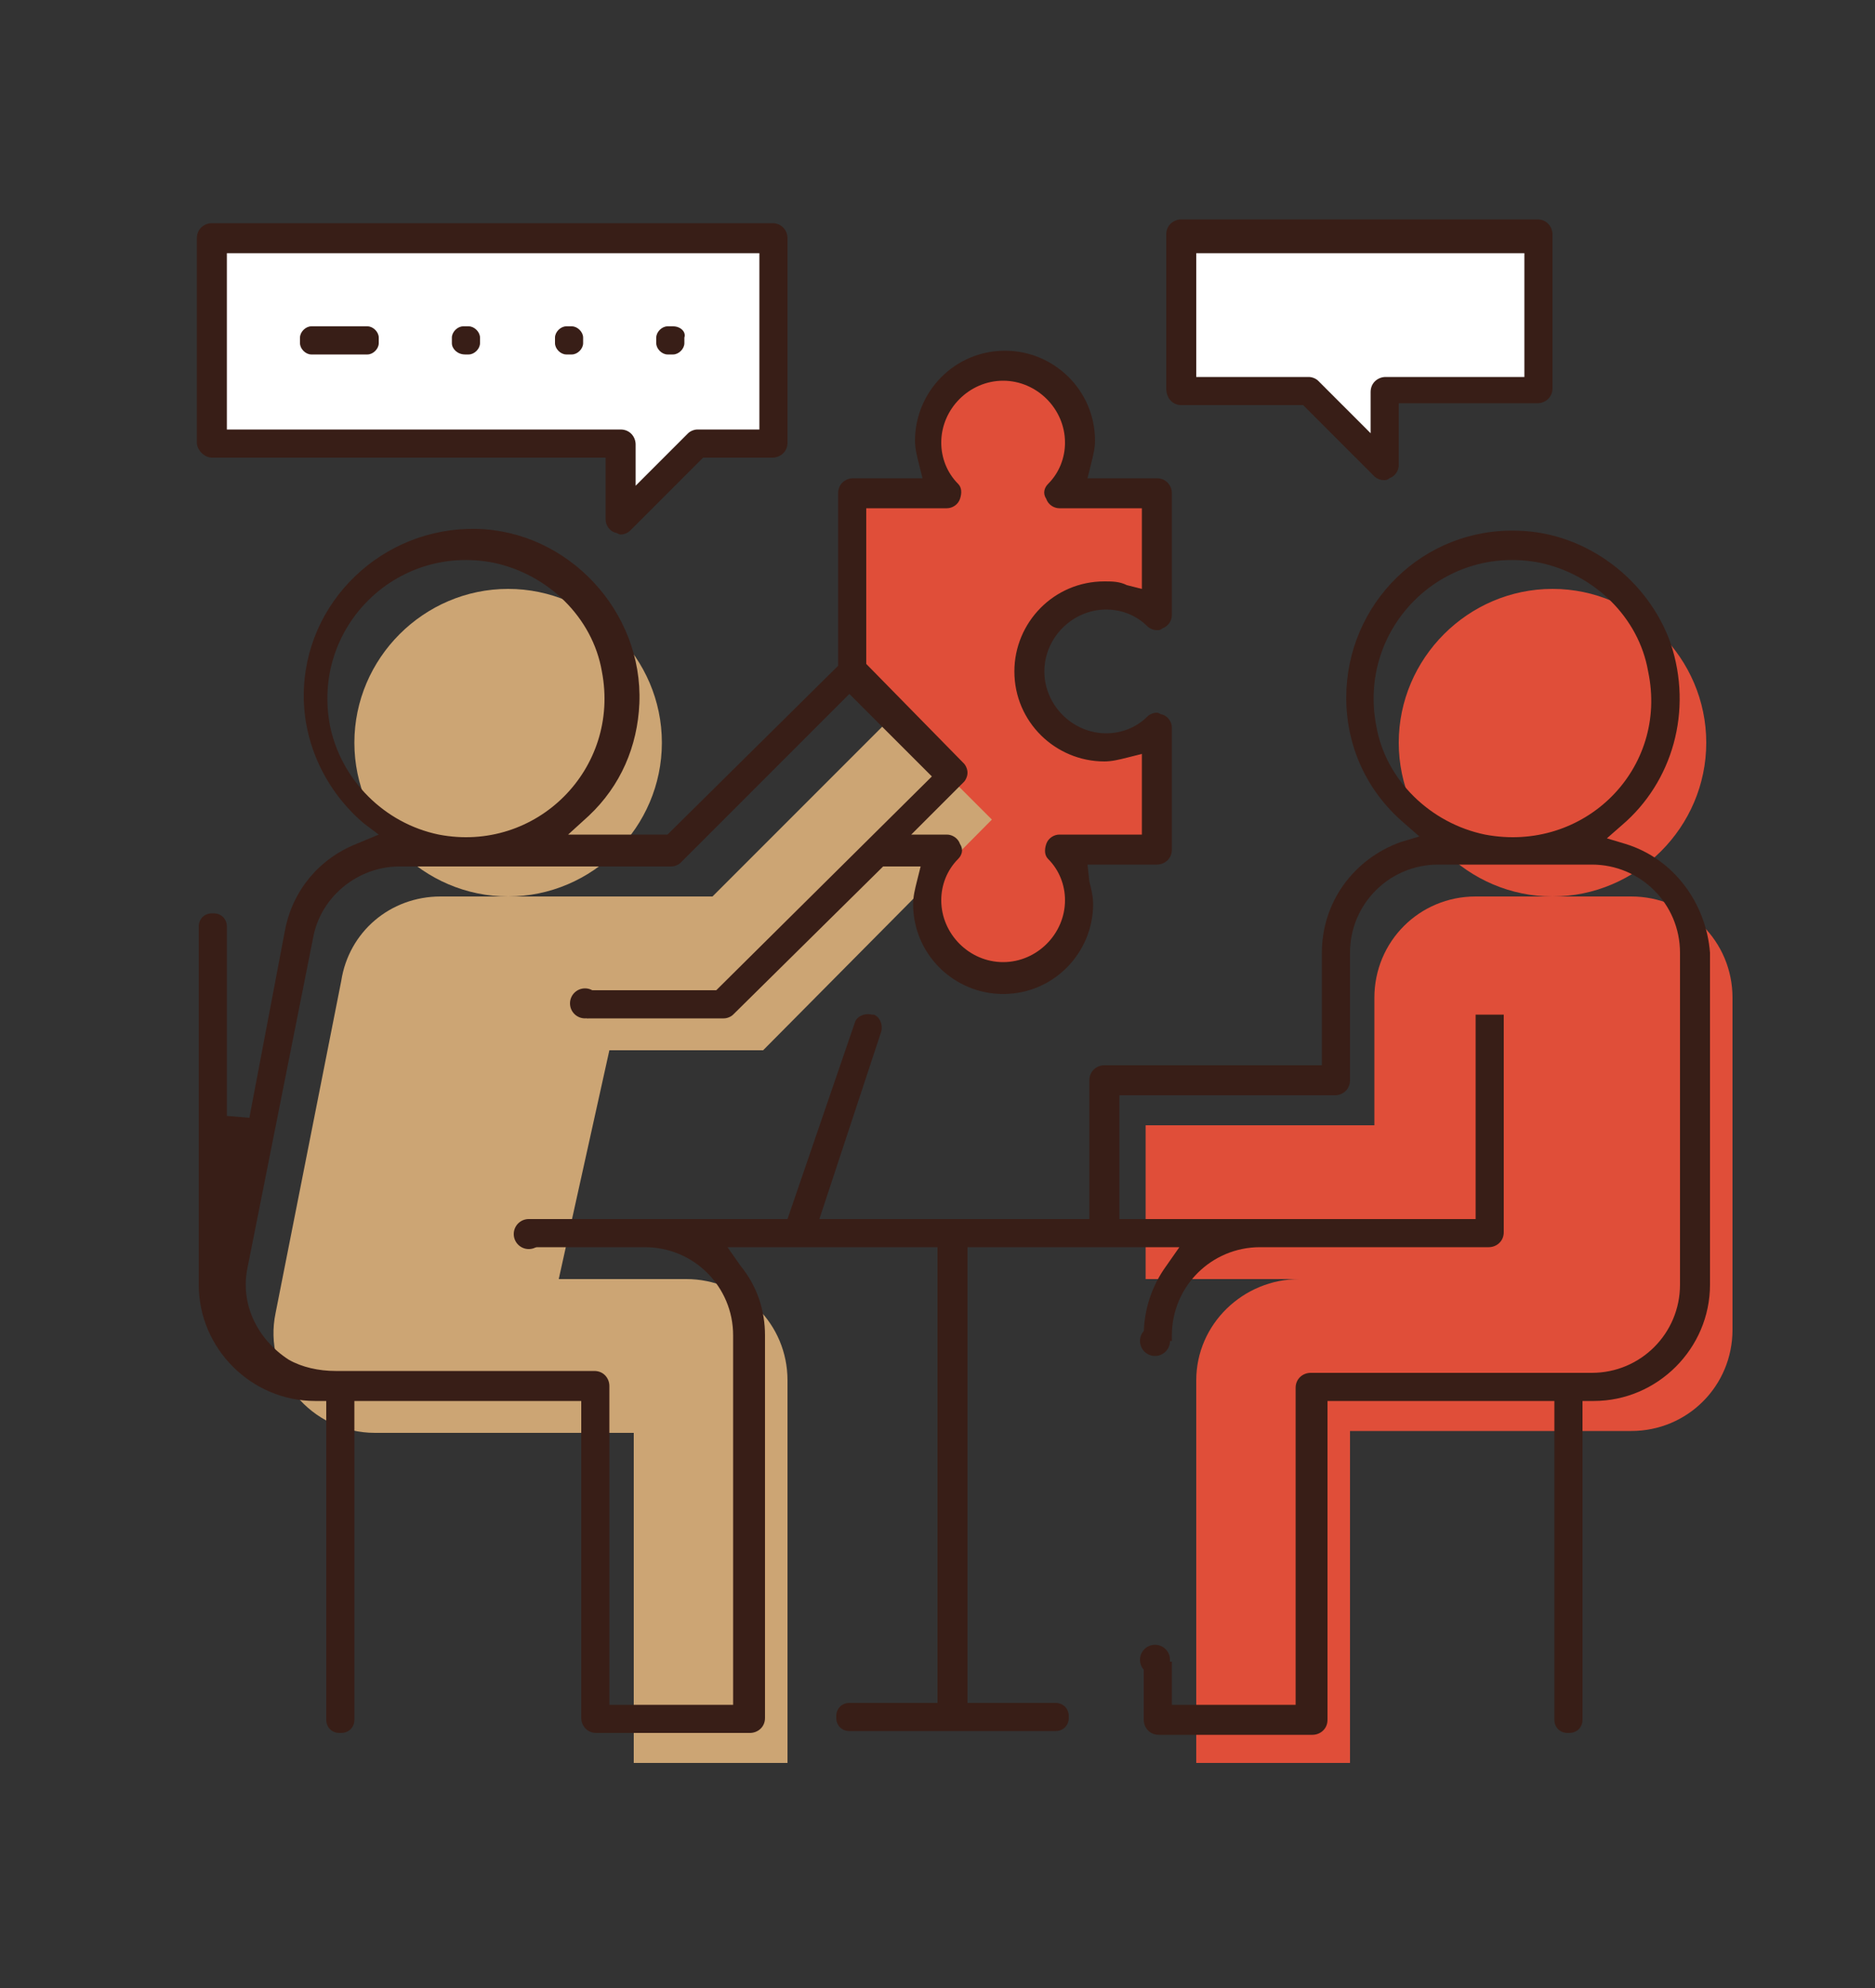 <svg version="1.1" id="Слой_1" xmlns="http://www.w3.org/2000/svg" x="0" y="0" viewBox="0 0 100 106" style="enable-background:new 0 0 100 106" xml:space="preserve">
  <rect x="0" y="0" width="100" height="106" fill="#333333" stroke="none"/>
  <style>
    .st3{fill:#cca574}.st5{fill:#fff}.st7{fill:#E04E39}.st8{fill:#381E17}
  </style>
  <path class="st7" d="M69.3 68.2h-8.2V60h12.2v-6.8c0-3 2.4-5.4 5.4-5.4H87c3 0 5.4 2.4 5.4 5.4v17.7c0 3-2.4 5.4-5.4 5.4H72V94h-8.2V73.6c0-3 2.5-5.4 5.5-5.4z"/>
  <path class="st5" d="M82.1 12.7v8.2h-8.2V25l-4.1-4.1H63v-8.2h19.1z"/>
  <path class="st7" d="M91 39.6c0 4.5-3.7 8.2-8.2 8.2s-8.2-3.7-8.2-8.2 3.7-8.2 8.2-8.2 8.2 3.7 8.2 8.2zM53.5 52.2c-2.3 0-4.1-1.8-4.1-4.1 0-1 .4-2 1.1-2.7h-3.8l4.1-4.1-5.4-5.4v-9.5h5.1c-.7-.7-1.1-1.7-1.1-2.7 0-2.3 1.8-4.1 4.1-4.1s4.1 1.8 4.1 4.1c0 1-.4 2-1.1 2.7h5.1v6.5c-.7-.7-1.7-1.1-2.7-1.1-2.3 0-4.1 1.8-4.1 4.1s1.8 4.1 4.1 4.1c1 0 2-.4 2.7-1.1v6.5h-5.1c.7.7 1.1 1.7 1.1 2.7 0 2.2-1.9 4.1-4.1 4.1z"/>
  <path class="st5" d="M11.3 23.6V12.7h29.9v10.9h-4.1L33 27.7v-4.1H11.3z"/>
  <path class="st3" d="M35.3 39.6c0 4.5-3.7 8.2-8.2 8.2s-8.2-3.7-8.2-8.2 3.7-8.2 8.2-8.2 8.2 3.7 8.2 8.2z"/>
  <path class="st3" d="M23.5 47.8H38l9.5-9.5 5.4 5.4L40.7 56h-8.2l-2.7 12.2h6.8c3 0 5.4 2.4 5.4 5.4V94h-8.2V76.4H20c-3.4 0-6-3.1-5.3-6.4l3.5-17.7c.4-2.6 2.6-4.5 5.3-4.5z"/>
  <path class="st8" d="M11.3 24.4h21v3.3c0 .3.2.6.5.7.1 0 .2.1.3.1.2 0 .4-.1.5-.2l3.9-3.9h3.7c.4 0 .8-.3.8-.8V12.7c0-.4-.3-.8-.8-.8H11.3c-.4 0-.8.3-.8.8v10.9c0 .4.4.8.8.8zm.8-10.9h28.4v9.4h-3.3c-.2 0-.4.1-.5.2l-2.8 2.8v-2.2c0-.4-.3-.8-.8-.8h-21v-9.4zM63 21.6h6.5l3.8 3.8c.1.1.3.2.5.2.1 0 .2 0 .3-.1.3-.1.5-.4.5-.7v-3.3H82c.4 0 .8-.3.8-.8v-8.2c0-.4-.3-.8-.8-.8H63c-.4 0-.8.3-.8.8v8.2c0 .6.4.9.8.9zm.8-8.1h17.5v6.6h-7.4c-.4 0-.8.3-.8.8v2.2l-2.8-2.8c-.1-.1-.3-.2-.5-.2h-6v-6.6z"/>
  <path class="st8" d="m86.7 45-1-.3.8-.7c2.7-2.3 3.8-6.1 2.6-9.7-1.2-3.4-4.5-5.9-8.1-6-5.1-.2-9.2 3.9-9.2 8.9 0 2.6 1.1 5 3.1 6.7l.8.7-1 .3c-2.5.9-4.2 3.2-4.2 5.9v6H58.9c-.4 0-.8.3-.8.8V65H43.7L47 55c.1-.4-.1-.8-.4-.9h-.1c-.4-.1-.8.1-.9.4L42 65H28.2v1.5h6.2c2.6 0 4.7 2.1 4.7 4.7v19.7h-6.6v-17c0-.4-.3-.8-.8-.8H17.9c-.9 0-1.8-.2-2.5-.6-1.7-1.1-2.6-3-2.2-4.9L16.7 50c.4-2.2 2.4-3.8 4.6-3.8h14.5c.2 0 .4-.1.5-.2l9-9 4.4 4.4-11.5 11.4h-6.9v1.5h7.3c.2 0 .4-.1.5-.2l8-7.9h2l-.2.8c-.1.4-.2.8-.2 1.2 0 2.7 2.2 4.8 4.8 4.8 2.7 0 4.8-2.2 4.8-4.8 0-.4-.1-.8-.2-1.2l-.1-.9h3.7c.4 0 .8-.3.8-.8v-6.5c0-.3-.2-.6-.5-.7-.1 0-.2-.1-.3-.1-.2 0-.4.1-.5.2-.6.6-1.4.9-2.2.9-1.8 0-3.3-1.5-3.3-3.3 0-1.8 1.5-3.3 3.3-3.3.8 0 1.6.3 2.2.9.1.1.3.2.5.2.1 0 .2 0 .3-.1.3-.1.5-.4.5-.7v-6.5c0-.4-.3-.8-.8-.8H58l.2-.8c.1-.4.2-.8.2-1.2 0-2.7-2.2-4.8-4.8-4.8-2.7 0-4.8 2.2-4.8 4.8 0 .4.1.8.2 1.2l.2.8h-3.7c-.4 0-.8.3-.8.8v9.2l-9.1 9h-5.3l1.1-1c1.7-1.6 2.6-3.7 2.7-6 .2-4.9-3.8-9.2-8.7-9.3-5-.1-9.2 3.9-9.2 8.9 0 2.6 1.2 5.1 3.2 6.8l.8.6-1.2.5c-2 .8-3.4 2.5-3.8 4.6l-1.9 10-1.2-.1V49.4c0-.4-.3-.7-.7-.7h-.1c-.4 0-.7.3-.7.7v19.1c0 3.4 2.8 6.2 6.2 6.2h.6v17c0 .4.3.7.7.7h.1c.4 0 .7-.3.7-.7v-17H31v16.9c0 .4.3.8.8.8H40c.4 0 .8-.3.8-.8V71.2c0-1.3-.4-2.6-1.3-3.7l-.7-1H50v24.3h-4.7c-.4 0-.7.3-.7.7v.1c0 .4.3.7.7.7h11c.4 0 .7-.3.7-.7v-.1c0-.4-.3-.7-.7-.7h-4.7V66.5h11.3l-.7 1c-.8 1.1-1.2 2.4-1.2 3.7v.3h1.5v-.3c0-2.6 2.1-4.7 4.7-4.7h12.2c.4 0 .8-.3.8-.8V54.1h-1.5V65h-19v-6.6h11.5c.4 0 .8-.3.8-.8v-6.8c0-2.6 2.1-4.7 4.7-4.7h8.2c2.6 0 4.7 2.1 4.7 4.7v17.7c0 2.6-2.1 4.7-4.7 4.7h-15c-.4 0-.8.3-.8.8v16.9h-6.6v-2.3H61v3.1c0 .4.3.8.8.8H70c.4 0 .8-.3.8-.8v-17h12.1v17c0 .4.3.7.7.7h.1c.4 0 .7-.3.7-.7v-17h.6c3.4 0 6.2-2.8 6.2-6.2V50.8c-.2-2.6-1.9-5-4.5-5.8zM46.1 27.1h4.4c.3 0 .6-.2.7-.5.1-.3.1-.6-.1-.8-.6-.6-.9-1.4-.9-2.2 0-1.8 1.5-3.3 3.3-3.3 1.8 0 3.3 1.5 3.3 3.3 0 .8-.3 1.6-.9 2.2-.2.2-.3.5-.1.8.1.3.4.5.7.5h4.4v4.3l-.8-.2c-.4-.2-.8-.2-1.2-.2-2.7 0-4.8 2.2-4.8 4.8 0 2.7 2.2 4.8 4.8 4.8.4 0 .8-.1 1.2-.2l.8-.2v4.3h-4.4c-.3 0-.6.2-.7.5-.1.3-.1.6.1.8.6.6.9 1.4.9 2.2 0 1.8-1.5 3.3-3.3 3.3-1.8 0-3.3-1.5-3.3-3.3 0-.8.3-1.6.9-2.2.2-.2.3-.5.1-.8-.1-.3-.4-.5-.7-.5h-1.9l2.8-2.8c.1-.1.2-.3.2-.5s-.1-.4-.2-.5l-5.2-5.3v-8.3zM17.6 38.7c-1-5.2 3.5-9.7 8.7-8.7 2.9.6 5.3 2.9 5.8 5.8 1 5.2-3.5 9.7-8.7 8.7-2.9-.6-5.2-2.9-5.8-5.8zm61.6 5.8c-2.9-.6-5.3-2.9-5.8-5.8-1-5.2 3.5-9.7 8.7-8.7 2.9.6 5.3 2.9 5.8 5.8 1.1 5.2-3.4 9.7-8.7 8.7zM16.6 18.9h3c.3 0 .6-.3.6-.6V18c0-.3-.3-.6-.6-.6h-3c-.3 0-.6.3-.6.6v.3c0 .3.3.6.6.6zM24.8 18.9h.2c.3 0 .6-.3.6-.6V18c0-.3-.3-.6-.6-.6h-.3c-.3 0-.6.3-.6.6v.3c0 .3.3.6.7.6zM30.2 18.9h.3c.3 0 .6-.3.6-.6V18c0-.3-.3-.6-.6-.6h-.3c-.3 0-.6.3-.6.6v.3c0 .3.3.6.6.6zM35.9 17.4h-.3c-.3 0-.6.3-.6.6v.3c0 .3.3.6.6.6h.3c.3 0 .6-.3.6-.6V18c.1-.3-.2-.6-.6-.6z"/>
  <circle class="st8" cx="28.2" cy="65.8" r=".8"/>
  <circle class="st8" cx="31.2" cy="53.5" r=".8"/>
  <circle class="st8" cx="61.6" cy="88.5" r=".8"/>
  <circle class="st8" cx="61.6" cy="71.5" r=".8"/>
</svg>
